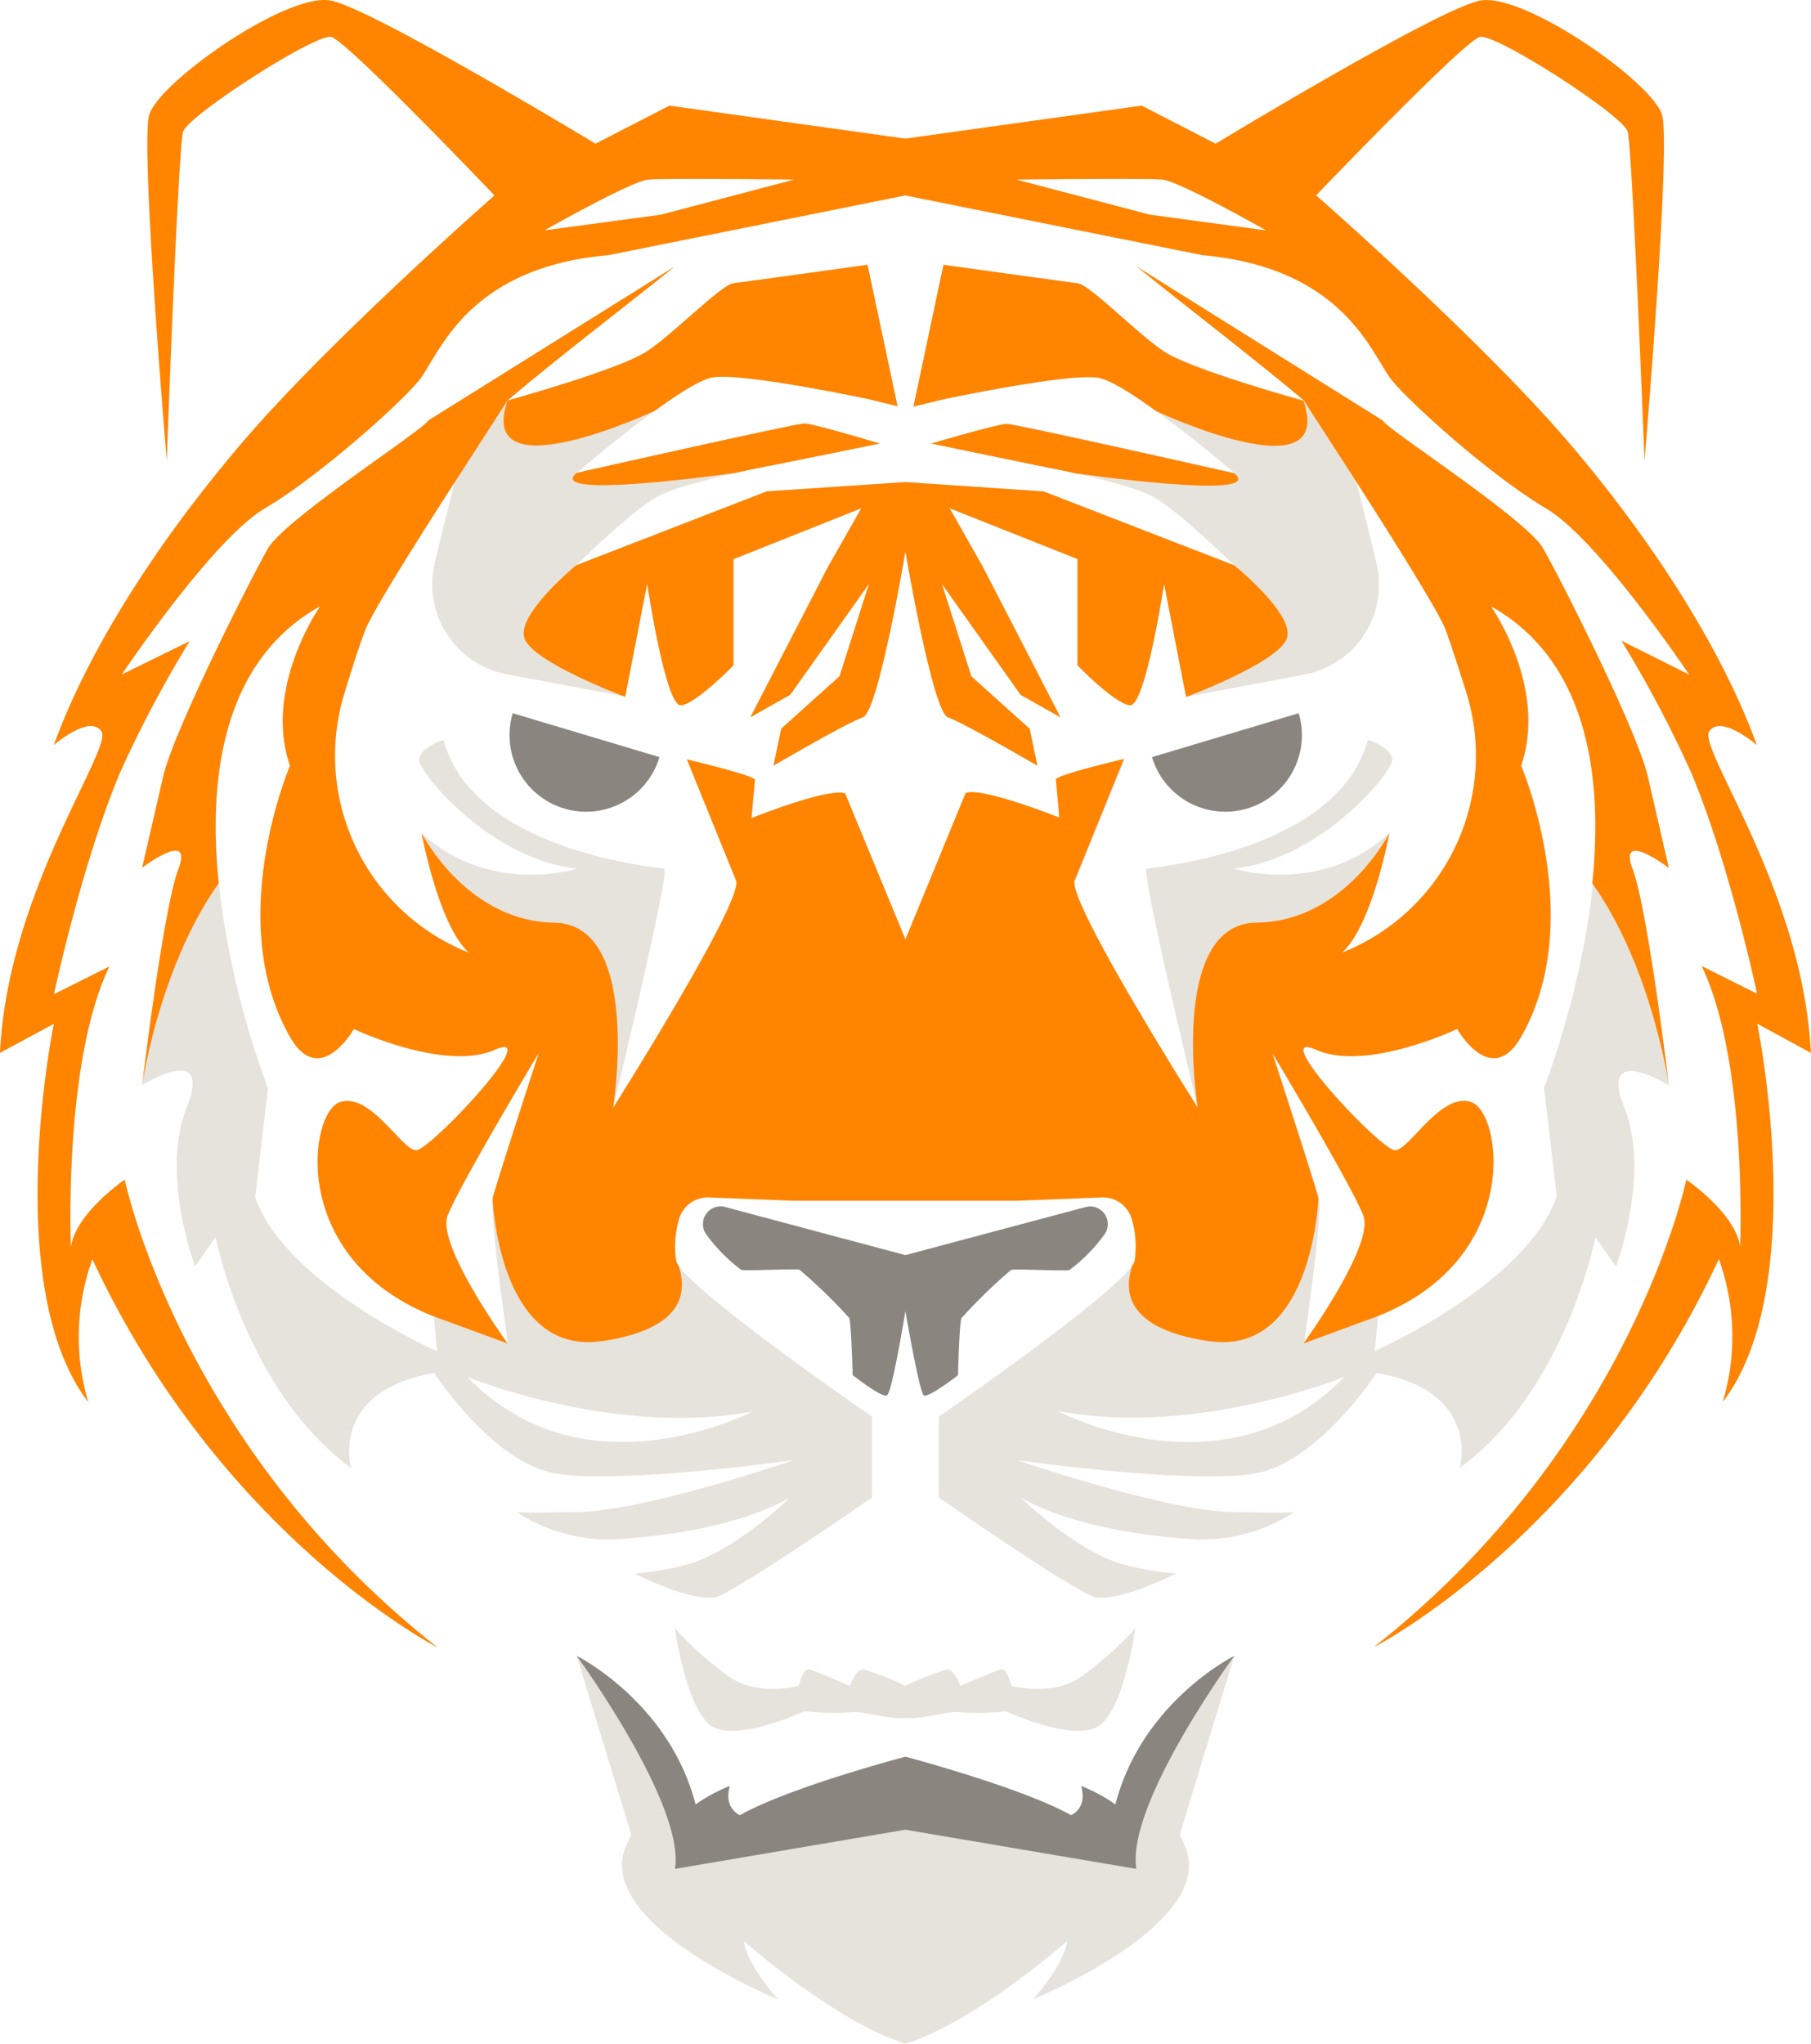 <svg xmlns="http://www.w3.org/2000/svg" viewBox="0 0 196.02 221.16"><defs><style>.cls-1{fill:#8a857f;}.cls-2{fill:#e6e3dc;}.cls-3{fill:#ff8400;}</style></defs><g id="Layer_2" data-name="Layer 2"><g id="Layer_1-2" data-name="Layer 1"><path class="cls-1" d="M117.54,130.61,98,135.82h0l-19.53-5.21a1.91,1.91,0,0,0-2,3,17.9,17.9,0,0,0,3.75,3.8c.53.15,6-.15,6.33,0a58.19,58.19,0,0,1,5.36,5.2c.23.45.38,6.19.38,6.19S95.44,151.29,96,151s2-9.12,2-9.12h0s1.51,8.82,2,9.12,3.69-2.18,3.69-2.18.15-5.74.38-6.19a59.39,59.39,0,0,1,5.35-5.2c.38-.15,5.81.15,6.34,0a17.9,17.9,0,0,0,3.75-3.8A1.91,1.91,0,0,0,117.54,130.61Z"/><path class="cls-2" d="M185,79.15c1.26-1.9,5.15,1.47,5.15,1.47-3.28-9.09-9.76-19.85-18.37-30.37h-.49A32.53,32.53,0,0,1,156,46.41a84.2,84.2,0,0,0,11.3,8.6c5.67,3.33,15.51,18,15.51,18l-7.34-3.67a127.42,127.42,0,0,1,7.57,14.31c4.18,10,7.11,23.89,7.11,23.89l-6-3c5,10.34,4.17,30.41,4.17,30.41-.5-3.67-5.83-7.29-5.83-7.29s-5.93,28.66-33.82,50.58c0,0,23.37-11.92,37.34-42a24.69,24.69,0,0,1,.43,15.46c9.55-12.51,3.72-40.93,3.72-40.93l5.83,3.14C195.18,96.42,183.77,81.05,185,79.15Z"/><path class="cls-2" d="M180.63,117.46s-2.26-19-3.92-23.38,3.92-.16,3.92-.16L178.35,84c-1.17-5-9.51-21.52-11.35-24.69-1.24-2.15-8.58-7.31-13.31-10.71a7.77,7.77,0,0,1-4.11-1.25,33.64,33.64,0,0,0-2.88-1.86,39.62,39.62,0,0,1-4.48-3.25,6.13,6.13,0,0,1-1.11-1.22,10,10,0,0,1-2.11-.24c-.48-.11-1-.24-1.43-.39,1.27,1,2.47,2,3.51,2.91,0,0-12.1-3.33-15.11-5.34s-8-7.17-9.34-7.33-14.51-2-14.51-2L98.87,44l3.25-.79s13.35-2.84,16.7-2.34S133.6,51.17,133.6,51.17,110,45.83,109,45.83,100.79,48,100.79,48l11.34,2.34s10,1.83,12.84,3.5,8.63,7.34,8.63,7.34l-20.64-8L98,52.17h0l-15,1-20.64,8s5.79-5.67,8.63-7.34,12.84-3.5,12.84-3.5L95.23,48s-7.17-2.17-8.17-2.17-24.64,5.34-24.64,5.34S73.85,41.33,77.2,40.83s16.7,2.34,16.7,2.34l3.25.79L93.9,28.65s-13.18,1.84-14.51,2S73.05,36,70.05,38s-15.11,5.34-15.11,5.34c1.44-1.22,3.15-2.63,5-4.09-2.31.94-5,2.16-7.6,3.37h0q.3-.13,0,.06a7.78,7.78,0,0,1-.76,1.15,12.5,12.5,0,0,1-6.21,3.59,11.18,11.18,0,0,1-1.6.22C39.18,50.93,30.39,57,29,59.34,27.18,62.51,18.84,79,17.67,84l-2.28,9.89s5.58-4.22,3.92.16-3.92,23.38-3.92,23.38,7.69-4.83,4.82,2.41.91,17.2.91,17.2l2.22-3.17S26.58,150.5,38,158.85c0,0-2.38-8.32,9-10.27,0,0,6.13,9.43,12.83,10.8S85.94,158,85.94,158s-16.39,5.62-23.52,5.62c-.53,0-5.85.15-6.52,0l0,0a18.2,18.2,0,0,0,11.11,2.93c6-.39,13.52-1.65,18.49-4.48,0,0-6.24,6.08-11.41,7.3a29.57,29.57,0,0,1-5.43.91c3.38,1.64,6.58,2.79,8.72,2.61,2.49-.76,17-10.84,17-10.84v-8.75s-20.59-14.18-21.2-16.89a10.73,10.73,0,0,1,.31-4.49,3.22,3.22,0,0,1,3.15-2.45h42.72a3.25,3.25,0,0,1,3.17,2.51,10.79,10.79,0,0,1,.29,4.43c-.61,2.71-21.2,16.89-21.2,16.89v8.75s14.48,10.08,17,10.84c2.14.18,5.34-1,8.71-2.61a29.6,29.6,0,0,1-5.42-.91c-5.17-1.22-11.41-7.3-11.41-7.3,5,2.83,12.53,4.09,18.49,4.48a18.2,18.2,0,0,0,11.11-2.93l0,0c-.67.15-6,0-6.52,0-7.13,0-23.52-5.62-23.52-5.62s19.39,2.76,26.08,1.39S149,148.58,149,148.58c11.38,1.95,9,10.27,9,10.27,11.45-8.35,14.69-24.95,14.69-24.95l2.22,3.17s3.77-10,.91-17.2S180.63,117.46,180.63,117.46Zm-153,12L29,117.74s-15.89-40.06,5.7-52.15c0,0-6.21,8.81-3.28,17.27,0,0-7.2,16.77,0,29.35,3.23,5.64,6.91-.86,6.91-.86s9.81,4.66,15.26,2.25-7,10.88-8.53,10.88-5-6.39-8.29-5.19-5.52,16.93,10.19,23.15l.35,3.79S30.87,139,27.59,129.49Zm20.86,2.07c1.22-3.2,9.88-17.63,9.88-17.63s-4.56,14-5,15.73,1.61,15.72,1.61,15.72S47.24,134.75,48.45,131.56Zm33,21.19S63.37,162.26,50.58,149C50.58,149,66.48,155.51,81.42,152.75Zm34.94-57.49,5.31-13.08c-2.38.57-6.88,1.69-7.37,2.18l.38,4.17s-8.31-3.33-10.14-2.67L98,101.65h0L91.48,85.86c-1.83-.66-10.14,2.67-10.14,2.67l.38-4.17c-.49-.49-5-1.61-7.37-2.18l5.31,13.08c1,2-13.3,24.63-13.3,24.63S72.59,94.13,71.9,94,51.22,92.14,48,80.06c0,0-2.56.83-2.63,2.15S53,93,62.48,94c0,0-9.44,3-16.86-3.85,0,0,1.81,9.92,5.11,12.93,0,0-.53-.19-1.39-.6a22.94,22.94,0,0,1-12-27.72c1-3.31,1.92-6,2.25-6.76,1.1-2.71,9.62-15.84,9.62-15.84s-1.08,4.3-2.16,8.8a9.9,9.9,0,0,0,7.79,12l12.81,2.41,2.38-12.24s2,13.34,3.66,13.16S79.39,72,79.39,72V60.51L93.23,55l-3.61,6.34-8.4,16.28,4.32-2.44,8.52-12-3.19,10-6.31,5.67-.84,4s8-4.67,9.68-5.23S98,59.68,98,59.68h0s2.95,17.39,4.61,17.95,9.68,5.23,9.68,5.23l-.84-4-6.31-5.67-3.19-10,8.52,12,4.32,2.44-8.4-16.28L102.79,55l13.84,5.5V72s4,4.14,5.67,4.32S126,63.18,126,63.18l2.38,12.24L141.16,73A9.9,9.9,0,0,0,149,61c-1.08-4.5-2.16-8.8-2.16-8.8S155.31,65.3,156.41,68c.33.81,1.2,3.45,2.25,6.76a22.94,22.94,0,0,1-12,27.72c-.86.41-1.39.6-1.39.6,3.3-3,5.11-12.93,5.11-12.93C143,97,133.54,94,133.54,94c9.44-1,17.23-10.48,17.16-11.8s-2.64-2.15-2.64-2.15C144.8,92.14,124.82,93.85,124.12,94s5.53,25.9,5.53,25.9S115.32,97.27,116.36,95.26Zm-1.76,57.49c14.94,2.76,30.84-3.72,30.84-3.72C132.65,162.26,114.6,152.75,114.6,152.75Zm26.48-7.37s2.06-14,1.61-15.72-5-15.73-5-15.73,8.66,14.43,9.87,17.63S141.08,145.38,141.08,145.38Zm27.35-15.89c-3.28,9.5-19.69,16.74-19.69,16.74l.35-3.79c15.71-6.22,13.47-21.94,10.19-23.15s-6.74,5.19-8.29,5.19-14-13.3-8.54-10.88,15.27-2.25,15.27-2.25,3.68,6.5,6.91.86c7.2-12.58,0-29.35,0-29.35,2.93-8.46-3.28-17.27-3.28-17.27,21.58,12.09,5.7,52.15,5.7,52.15Z"/><path class="cls-2" d="M13.5,127.66S8.17,131.28,7.67,135c0,0-.84-20.07,4.17-30.41l-6,3s2.93-13.86,7.11-23.89a127.42,127.42,0,0,1,7.57-14.31L13.17,73S23,58.34,28.68,55a54.12,54.12,0,0,0,5.06-3.48,34,34,0,0,1-12.87,2.93c-7,9.15-12.2,18.28-15,26.16,0,0,3.89-3.37,5.15-1.47S.84,96.42,0,113.93l5.83-3.14S0,139.21,9.55,151.72A24.69,24.69,0,0,1,10,136.26c14,30.06,37.34,42,37.34,42C19.43,156.32,13.5,127.66,13.5,127.66Z"/><path class="cls-3" d="M196,113.93c-.84-17.51-12.25-32.88-11-34.78s5.15,1.47,5.15,1.47c-3.5-9.7-10.64-21.3-20.13-32.48s-27.56-27-27.56-27h0S158.46,4.43,160.17,4s15.48,8.46,16,10.23S178,49.86,178,49.86s2.87-33.83,1.91-37.38S164.87-.89,160.17.07c-4,.81-23,12.11-28.59,15.48l-8-4.12L98,15,72.46,11.43l-8,4.12C58.85,12.18,39.85.88,35.85.07c-4.7-1-18.76,8.86-19.71,12.41s1.91,37.38,1.91,37.38S19.28,16,19.82,14.25,34.15,3.61,35.85,4,53.52,21.15,53.52,21.15h0S35.45,37,26,48.14,9.33,70.92,5.83,80.62c0,0,3.89-3.37,5.15-1.47S.84,96.42,0,113.93l5.83-3.14S0,139.21,9.55,151.72A24.69,24.69,0,0,1,10,136.26c14,30.06,37.34,42,37.34,42C19.43,156.32,13.5,127.66,13.5,127.66S8.17,131.28,7.67,135c0,0-.84-20.07,4.17-30.41l-6,3s2.93-13.86,7.11-23.89a127.42,127.42,0,0,1,7.57-14.31L13.17,73S23,58.34,28.68,55,43.19,43.83,45.36,41.16s5-12.21,20.52-13.55L98,21.15h0l32.13,6.46C145.65,29,148.49,38.5,150.66,41.16s11,10.51,16.68,13.85,15.51,18,15.51,18l-7.34-3.67a127.42,127.42,0,0,1,7.57,14.31c4.18,10,7.11,23.89,7.11,23.89l-6-3c5,10.34,4.17,30.41,4.17,30.41-.5-3.67-5.83-7.29-5.83-7.29s-5.93,28.66-33.82,50.58c0,0,23.37-11.92,37.34-42a24.69,24.69,0,0,1,.43,15.46c9.55-12.51,3.72-40.93,3.72-40.93ZM71.55,23.23l-12.61,1.7s9.42-5.35,11.24-5.5,15.8,0,15.8,0Zm52.92,0L110,19.43s14-.15,15.8,0,11.24,5.5,11.24,5.5Z"/><path class="cls-2" d="M120.73,195.27a17.62,17.62,0,0,0-3.7-2c.69,2.47-1.1,3.16-1.1,3.16-5.36-3-17.92-6.33-17.92-6.33h0s-12.56,3.3-17.92,6.33c0,0-1.79-.69-1.1-3.16a17.62,17.62,0,0,0-3.7,2c-2.89-11.13-12.87-16.08-12.87-16.08l5.91,19.34c-.21.43-.42.87-.61,1.33-3.43,8.39,16.49,16.49,16.49,16.49s-3.3-3.57-3.71-6.32c0,0,9.73,8.66,17.51,11.13h0c7.77-2.47,17.51-11.13,17.51-11.13-.41,2.75-3.71,6.32-3.71,6.32s19.92-8.1,16.49-16.49c-.19-.46-.4-.9-.61-1.33l5.91-19.34S123.62,184.14,120.73,195.27Z"/><path class="cls-2" d="M93.4,180.64c-.72,0-1.42,1.79-1.42,1.79s-3.84-1.67-4.44-1.79-1.08,1.79-1.08,1.79-4.3,1.19-7.41-.9a37.55,37.55,0,0,1-6-5.32s1.08,7.9,3.6,10.29,10.4-1.32,10.4-1.32a29.1,29.1,0,0,0,4.92.12c1.18-.24,4.42.84,6,.6h0c1.61.24,4.85-.84,6-.6a29.1,29.1,0,0,0,4.92-.12s7.89,3.71,10.4,1.32,3.6-10.29,3.6-10.29a37.55,37.55,0,0,1-6,5.32c-3.11,2.09-7.42.9-7.42.9s-.47-1.91-1.07-1.79-4.44,1.79-4.44,1.79-.71-1.79-1.42-1.79A31,31,0,0,0,98,182.43h0A31,31,0,0,0,93.4,180.64Z"/><path class="cls-3" d="M70.88,44.45h0c2.56-1.86,5-3.43,6.32-3.62,3.35-.5,16.7,2.34,16.7,2.34l3.25.79L93.9,28.65s-13.18,1.84-14.51,2S73.05,36,70.05,38s-15.11,5.34-15.11,5.34C51.38,53.6,70.88,44.45,70.88,44.45Z"/><path class="cls-3" d="M62.42,51.17c-3.66,3,17.18,0,17.18,0h0c2.38-.53,4.29-.88,4.29-.88L95.23,48s-7.17-2.17-8.17-2.17S62.42,51.17,62.42,51.17Z"/><path class="cls-3" d="M180.63,93.92,178.35,84c-1.17-5-9.51-21.52-11.35-24.69S150.16,46.5,149.66,45.5L123,28.82c4.51,3.67,13,10.18,18.12,14.51l5.71,8.84S155.31,65.3,156.41,68c.33.81,1.2,3.45,2.25,6.76a22.94,22.94,0,0,1-12,27.72c-.86.41-1.39.6-1.39.6,3.3-3,5.11-12.93,5.11-12.93s-4.82,9.57-14.36,9.69-6.39,20-6.39,20-14.33-22.62-13.29-24.63l5.31-13.08c-2.38.57-6.88,1.69-7.37,2.18l.38,4.17s-8.31-3.33-10.14-2.67L98,101.65h0L91.48,85.86c-1.83-.66-10.14,2.67-10.14,2.67l.38-4.17c-.49-.49-5-1.61-7.37-2.18l5.31,13.08c1,2-13.3,24.63-13.3,24.63S69.53,100,60,99.85s-14.36-9.69-14.36-9.69,1.81,9.92,5.11,12.93c0,0-.53-.19-1.39-.6a22.94,22.94,0,0,1-12-27.72c1-3.31,1.92-6,2.25-6.76,1.1-2.71,9.62-15.84,9.62-15.84l5.71-8.84C60,39,68.54,32.49,73.06,28.82L46.36,45.5c-.5,1-15.51,10.67-17.34,13.84S18.84,79,17.67,84l-2.28,9.89s5.58-4.22,3.92.16-3.92,23.38-3.92,23.38,1.82-12.73,8.28-21.84h0c-1.17-11.38.39-24.09,11-30,0,0-6.21,8.81-3.28,17.27,0,0-7.2,16.77,0,29.35,3.23,5.64,6.91-.86,6.91-.86s9.81,4.66,15.26,2.25-7,10.88-8.53,10.88-5-6.39-8.29-5.19-5.52,16.93,10.19,23.15l8,2.94s-7.7-10.63-6.49-13.82,9.88-17.63,9.88-17.63-4.56,14-5,15.73c0,0,.61,17,11.7,15.48h.09c5.2-.76,10.1-2.85,8.33-8.2a1.75,1.75,0,0,1-.26-.51,10.47,10.47,0,0,1,.27-4.33,3.25,3.25,0,0,1,3.29-2.52l9.19.36h24.14l9.19-.36a3.25,3.25,0,0,1,3.29,2.52,10.47,10.47,0,0,1,.27,4.33,2,2,0,0,1-.26.51c-1.77,5.35,3.13,7.44,8.33,8.2H131c11.09,1.54,11.7-15.48,11.7-15.48-.44-1.75-5-15.73-5-15.73s8.66,14.43,9.87,17.63-6.48,13.82-6.48,13.82l8-2.94c15.71-6.22,13.47-21.94,10.19-23.15s-6.74,5.19-8.29,5.19-14-13.3-8.54-10.88,15.27-2.25,15.27-2.25,3.68,6.5,6.91.86c7.2-12.58,0-29.35,0-29.35,2.93-8.46-3.28-17.27-3.28-17.27,10.61,5.94,12.16,18.65,11,30h0c6.46,9.11,8.28,21.84,8.28,21.84s-2.26-19-3.92-23.38S180.63,93.92,180.63,93.92Z"/><path class="cls-3" d="M116.63,30.66c-1.33-.17-14.51-2-14.51-2L98.87,44l3.25-.79s13.35-2.84,16.7-2.34c1.29.19,3.76,1.76,6.32,3.62h0s19.5,9.15,15.94-1.12c0,0-12.1-3.33-15.11-5.34S118,30.82,116.63,30.66Z"/><path class="cls-3" d="M116.42,51.22h0s20.84,3,17.18,0c0,0-23.64-5.34-24.64-5.34S100.79,48,100.79,48l11.34,2.34S114,50.69,116.42,51.22Z"/><path class="cls-3" d="M133.6,61.18l-20.64-8L98,52.17h0l-15,1-20.64,8S56,66.38,56.74,69s10.93,6.41,10.93,6.41l2.38-12.24s2,13.34,3.66,13.16S79.39,72,79.39,72V60.51L93.23,55l-3.61,6.34-8.4,16.28,4.32-2.44,8.52-12-3.19,10-6.31,5.67-.84,4s8-4.67,9.68-5.23S98,59.68,98,59.68h0s2.95,17.39,4.61,17.95,9.68,5.23,9.68,5.23l-.84-4-6.31-5.67-3.19-10,8.52,12,4.32,2.44-8.4-16.28L102.79,55l13.84,5.5V72s4,4.14,5.67,4.32S126,63.18,126,63.18l2.38,12.24s10.18-3.78,10.93-6.41S133.6,61.18,133.6,61.18Z"/><path class="cls-1" d="M133.6,179.19s-10,4.95-12.87,16.08a17.62,17.62,0,0,0-3.7-2c.69,2.47-1.1,3.16-1.1,3.16-5.36-3-17.92-6.33-17.92-6.33h0s-12.56,3.3-17.92,6.33c0,0-1.79-.69-1.1-3.16a17.62,17.62,0,0,0-3.7,2c-2.89-11.13-12.87-16.08-12.87-16.08s11.75,16.08,10.64,23.05L98,198,123,202.24C121.85,195.27,133.6,179.19,133.6,179.19Z"/><path class="cls-1" d="M135,87.49a8.28,8.28,0,0,0,5.57-10.31l-15.88,4.75A8.28,8.28,0,0,0,135,87.49Z"/><path class="cls-1" d="M61.07,87.49A8.28,8.28,0,0,1,55.5,77.18l15.88,4.75A8.28,8.28,0,0,1,61.07,87.49Z"/></g></g></svg>